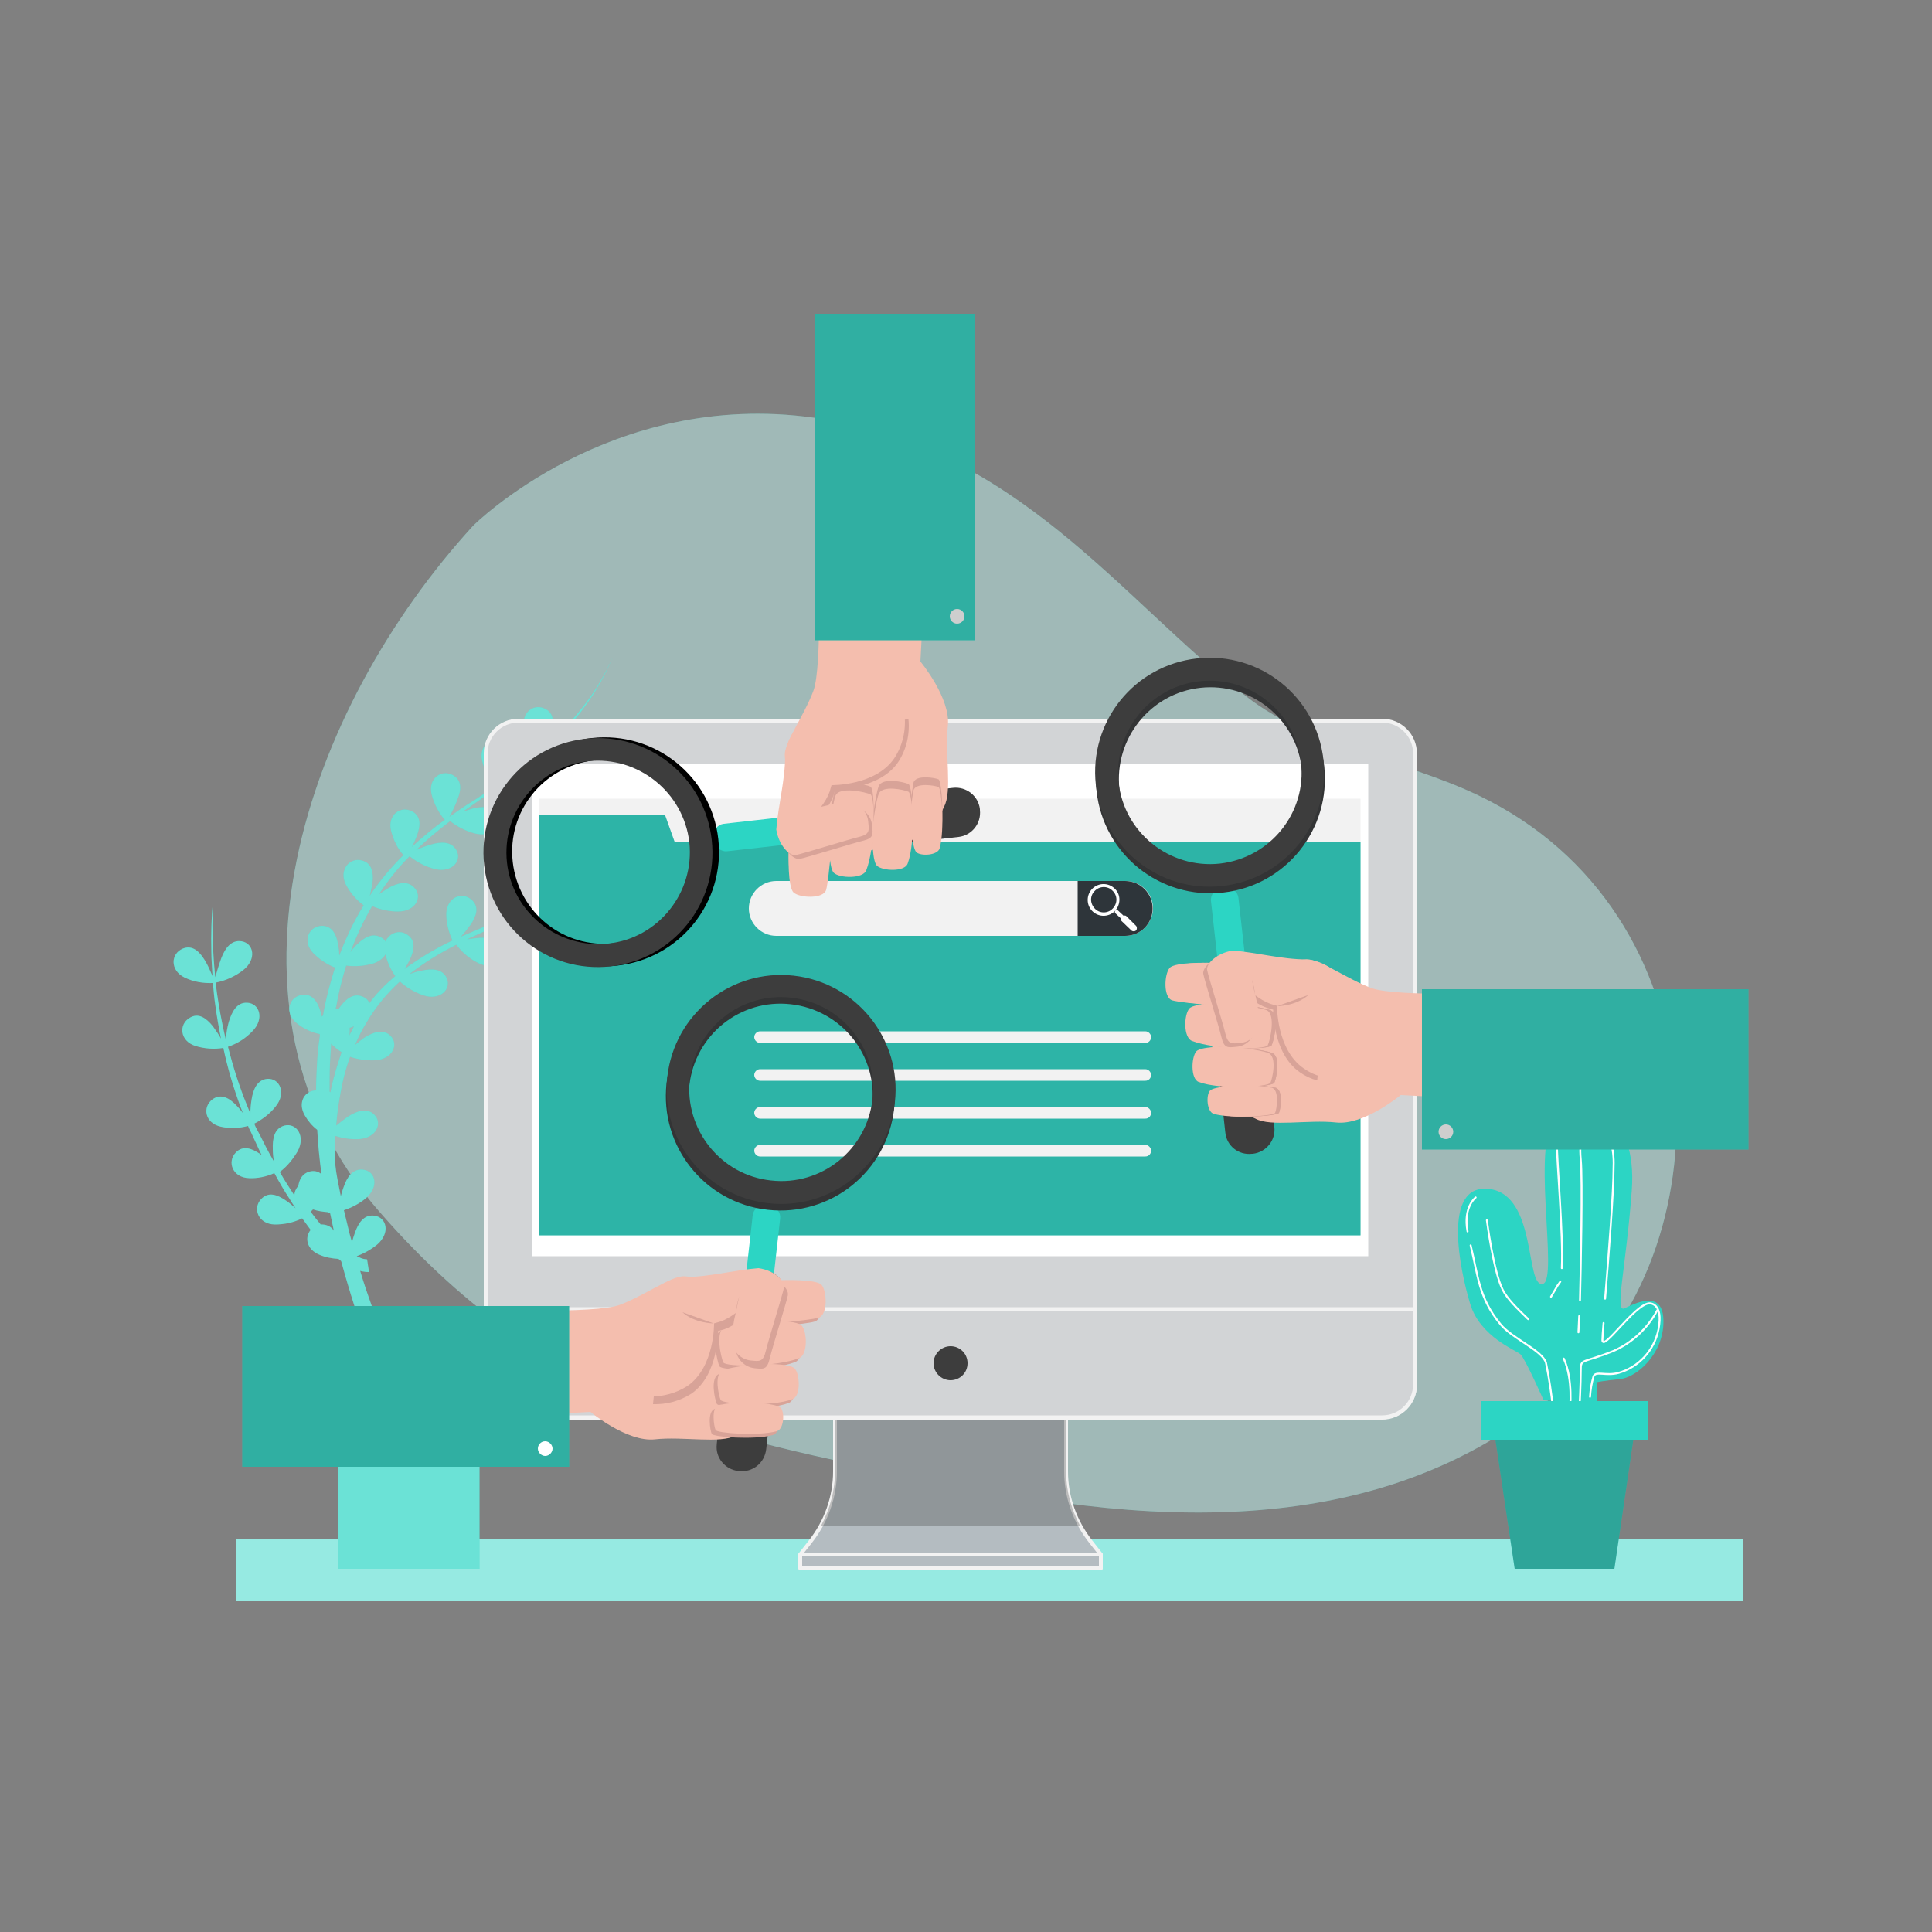 <svg version="1.1" id="Capa_1" xmlns="http://www.w3.org/2000/svg" x="0" y="0" viewBox="0 0 500 500" xml:space="preserve"><rect x="0" y="0" width="500" height="500" fill="#808080" stroke="none"/><style>.st1{fill:#2cd5c4}.st5,.st7,.st9{stroke-linecap:round;stroke-linejoin:round}.st5{stroke-width:.5;fill:none;stroke:#fff}.st7,.st9{fill:#b4bcc1;stroke:#f2f2f2}.st9{fill:#d2d4d6}.st10{fill:#fff}.st11{fill:#3d3d3d}.st12{fill:#f2f2f2}.st15{fill:#f4beae}.st16{fill:#d8a398}.st17{fill:#333435}.st18{opacity:.25;fill:#3d3d3d}</style><g id="freepik--background-simple--inject-31" opacity=".5"><path class="st1" d="M98.2 313.6c46.2 53 92.9 59.7 158.6 72.3s113.8 3.9 149.3-28.1c41-37 39.4-121.8-23.4-151.9-19.6-9.4-42.9-12.3-60.1-25.6-32.8-25.4-59.3-64.8-112-72.2S122.5 136 122.5 136c-43.2 47.2-70.6 124.6-24.3 177.6z"/><path d="M98.2 313.6c46.2 53 92.9 59.7 158.6 72.3s113.8 3.9 149.3-28.1c41-37 39.4-121.8-23.4-151.9-19.6-9.4-42.9-12.3-60.1-25.6-32.8-25.4-59.3-64.8-112-72.2S122.5 136 122.5 136c-43.2 47.2-70.6 124.6-24.3 177.6z" opacity=".7" fill="#fff"/></g><g id="freepik--Shadow--inject-31"><path class="st1" d="M61 398.4h390v16H61z"/><path opacity=".5" fill="#fff" d="M61 398.4h390v16H61z"/></g><g id="freepik--Plants--inject-31"><path class="st1" d="M152.9 226.3c-1.9.6-3.8 1.3-5.6 2.2 1-.7 2-1.5 3-2.3 4.5-3.6 8.7-7.4 12.7-11.5-4.7 4.6-9.7 8.8-15 12.6.7-1.3 1.4-2.6 1.9-3.9 1-2.5 1.2-5-1.2-6.3-2.9-1.6-6.5.8-5.5 5 .6 2.3 1.7 4.5 3.2 6.4-3.5 2.4-7.1 4.6-10.8 6.5l-.4.2c.8-1.4 1.5-2.8 2.1-4.2.9-2.5 1.2-5-1.2-6.3-2.9-1.6-6.5.8-5.5 5 .6 2.3 1.6 4.5 3.2 6.3-4.5 2.2-9.1 4.1-13.8 6.1l-.7.3c.9-1 1.7-2 2.5-3.1 1.5-2.2 2.3-4.6.3-6.4-2.5-2.3-6.5-.7-6.6 3.6 0 2.4.6 4.7 1.6 6.9-4.3 2-8.4 4.5-12.3 7.3l-.1.1c.5-.8 1-1.7 1.4-2.5 1.1-2.4 1.6-4.9-.7-6.4-1.7-1.2-4-.7-5.2 1-.2.2-.3.5-.4.8-.3-.5-.7-.9-1.2-1.1-2.3-1.3-4.5.1-6.5 2.1-.5.5-1 1.1-1.4 1.7 1.5-4.1 3.4-8.1 5.6-11.9 2.1.9 4.4 1.4 6.7 1.4 4.6 0 6.5-3.8 4.2-6.2-1.8-1.9-4.4-1.2-6.8.2-.8.5-1.6 1-2.3 1.5 2.3-3.5 4.9-6.8 7.9-9.8 1.9 1.5 4.1 2.7 6.5 3.3 4.4 1.1 7.2-2.1 5.6-4.9-1.3-2.3-4-2.2-6.7-1.4-1.3.4-2.5.8-3.7 1.4 1.2-1.2 2.5-2.3 3.7-3.4 1.7-1.4 3.4-2.8 5.1-4.1 1.9 1.5 4.1 2.6 6.4 3.2 4.4 1.1 7.2-2.1 5.6-4.9-1.3-2.3-4-2.2-6.7-1.4-.6.2-1.2.4-1.9.6 2.3-1.6 4.7-3.3 7-4.9l2.2-1.5c2 1.6 4.3 2.8 6.7 3.5 4.4 1.1 7.2-2.1 5.6-4.9-1.3-2.3-4-2.2-6.7-1.4-1 .3-2.1.7-3.1 1.1l1.3-1 2.4-1.8c1-.8 1.9-1.6 2.9-2.4.6-.4 1.1-.9 1.6-1.4 2 1.7 4.3 2.8 6.8 3.5 4.4 1.1 7.2-2.1 5.6-4.9-1.3-2.3-4-2.2-6.6-1.4-1.5.5-2.9 1-4.4 1.6 1.8-1.7 3.6-3.4 5.2-5.2.1-.1.2-.3.3-.4l2.1-2.4c.7-.8 1.6-1.9 2.3-2.9 3-4 5.5-8.4 7.4-13-2 4.6-4.6 8.9-7.7 12.8-3.1 3.9-6.5 7.6-10.3 10.9l-.4.4c.9-1.5 1.6-3 2.3-4.5.9-2.5 1.2-5-1.2-6.3-2.9-1.6-6.5.8-5.5 5 .6 2.5 1.8 4.8 3.5 6.7l-.9.8-1 .9c-.6.5-1.2.9-1.8 1.4-.3.2-.6.5-1 .7-.9.6-1.7 1.2-2.6 1.8l-1.2.9-1.4 1c.8-1.4 1.6-2.9 2.2-4.4.9-2.5 1.2-5-1.2-6.3-2.9-1.6-6.5.8-5.5 5 .6 2.4 1.7 4.6 3.3 6.5l-1 .7-3.9 2.6-.8.5-2.2 1.4-.9.6-3 2.1c.8-1.4 1.5-2.9 2.1-4.5 1-2.5 1.2-5-1.2-6.3-2.9-1.6-6.5.8-5.5 5 .6 2.4 1.8 4.7 3.4 6.6-1.7 1.2-3.4 2.5-5 3.9-1.2 1-2.4 2-3.5 3.1.5-.9.9-1.9 1.3-2.9.9-2.5 1.2-5-1.2-6.3-2.9-1.6-6.5.8-5.5 5 .6 2.3 1.6 4.5 3.2 6.3-3.2 3.2-6.2 6.7-8.7 10.5.3-1.1.5-2.2.7-3.3.3-2.6-.1-5.1-2.7-5.8-3.2-.9-6.1 2.4-4.2 6.2 1.1 2.1 2.7 4 4.6 5.4-2.5 4.1-4.6 8.5-6.3 13 0-.9-.1-1.9-.3-2.8-.4-2.6-1.5-4.9-4.2-4.9-3.4.1-5.2 4-2.2 7.1 1.6 1.6 3.5 2.9 5.6 3.7-1.1 3.5-2.1 7.1-2.8 10.7-.1.6-.2 1.1-.3 1.7l-.3.3c-.1-.5-.3-1-.4-1.5-.8-2.5-2.2-4.6-4.9-4.1-3.3.6-4.5 4.7-1.1 7.4 1.7 1.3 3.7 2.3 5.8 2.7 0 .1.1.2.1.3-.4 2.7-.7 5.4-.8 8.2-.1 2-.2 4.1-.2 6.1-2.9 0-4.9 3.1-2.9 6.5.8 1.4 1.9 2.7 3.2 3.7.2 3.9.6 7.7 1.1 11.5-.8-.8-2-1-3.1-.7-1.8.5-2.6 1.9-2.9 3.7-.6.7-1 1.5-1 2.5-1.3-2-2.6-4-3.8-6.1 1.9-1.4 3.4-3.3 4.6-5.3 2.2-4-.3-7.5-3.4-6.7-2.6.7-3.1 3.3-3 6.1 0 1.1.1 2.1.3 3.2l-1.3-2.3c-1.1-2-2-4-3.1-6-.3-.5-.5-1-.7-1.5 2.1-1.1 4-2.5 5.5-4.4 2.9-3.5 1.1-7.4-2.1-7.2-2.6.2-3.7 2.7-4.1 5.4-.2 1.2-.3 2.4-.3 3.6l-.9-2.2c-2-4.9-3.6-10-4.9-15.1 2.4-.8 4.6-2.2 6.3-4 3.2-3.2 1.9-7.3-1.4-7.4-2.6-.1-3.9 2.3-4.7 5-.4 1.4-.6 2.9-.8 4.4-.7-3-1.3-6-1.8-9-.3-1.9-.6-3.8-.8-5.6 2.6-.5 5-1.6 7.1-3.2 3.6-2.8 2.8-7-.4-7.5-2.6-.4-4.2 1.7-5.2 4.3-.6 1.6-1.1 3.3-1.6 5-.2-2.2-.4-4.4-.5-6.6-.3-4.5-.3-9.1 0-13.6-.5 4.5-.6 9.1-.5 13.6 0 2.1.2 4.2.3 6.3-.6-1.4-1.2-2.8-2-4.1-1.4-2.3-3.2-4-5.7-3-3.1 1.3-3.4 5.6.5 7.5 2.3 1.1 4.8 1.5 7.3 1.4.2 1.9.3 3.7.6 5.6.4 3 .9 5.9 1.5 8.8-.6-1.1-1.4-2.2-2.1-3.2-1.7-2.1-3.7-3.6-6-2.2-2.9 1.7-2.6 6 1.5 7.3 2.3.7 4.8.9 7.2.5 1.1 5.2 2.6 10.3 4.5 15.4l.6 1.5c-.5-.7-1.1-1.4-1.7-2-1.8-1.9-4-3.2-6.2-1.6-2.7 2-2 6.2 2.2 7.1 2.3.5 4.7.4 7-.2.2.5.4 1 .7 1.5 1 2.1 1.9 4.2 2.9 6.2l1.2.9c-.5-.5-1.1-.9-1.6-1.3-2.2-1.5-4.5-2.4-6.4-.4-2.3 2.4-.8 6.5 3.5 6.6 2.2.1 4.5-.4 6.5-1.3 1.2 2.2 2.5 4.5 3.9 6.6.5.8 1 1.6 1.6 2.5-.8-.7-1.6-1.4-2.5-2-2.2-1.5-4.5-2.4-6.4-.4-2.3 2.4-.8 6.5 3.5 6.6 2.5 0 4.9-.5 7.1-1.6.7 1 1.5 2 2.2 3-1.6 1.9-1.1 5 2.2 6.4 1.6.7 3.3 1 5 1.1.2.2.4.3.6.5l.1.1c2.1 7.7 4.5 15.3 7.3 22.8 1.2 3.2 2.5 6.4 3.8 9.5h-12V406h36.7v-47.4h-19.5c-1.7-3.6-3.3-7.3-4.8-11.1-2.4-6.1-4.7-12.3-6.6-18.6.3.1.7.2 1 .2.4.1.9.1 1.3.1l-.5-3.3h-.3c-.2 0-.4-.1-.6-.1-.5-.1-.9-.3-1.3-.5l-.5-.2c1.9-.7 3.7-1.7 5.3-3 3.5-3 2.5-7.1-.8-7.5-2.6-.3-4.1 1.9-5 4.6-.3.8-.5 1.5-.7 2.3l-.6-2.1c-.5-2.1-1-4.2-1.5-6.2 2.1-.7 4-1.7 5.7-3.1 3.5-3 2.5-7.1-.8-7.4-2.6-.3-4.1 1.9-5 4.6-.3.8-.5 1.5-.7 2.3-.3-1.5-.6-3-.9-4.6-.2-1.1-.4-2.3-.5-3.4-.1-1.6-.1-3.2-.1-4.9 0-.9 0-1.8.1-2.7 2 .6 4 .9 6.1.8 4.6-.3 6.2-4.2 3.9-6.4-1.9-1.8-4.4-.9-6.8.6-1 .7-2 1.5-3 2.3.3-3.8.9-7.6 1.7-11.3.5-2.2 1.1-4.3 1.9-6.5 2.1.7 4.3 1 6.5.9 4.6-.3 6.2-4.2 3.9-6.4-1.9-1.8-4.4-.9-6.8.6-.8.6-1.6 1.2-2.3 1.8.9-2.1 1.9-4.1 3.1-6 2.3-3.9 5.2-7.4 8.5-10.4 1.7 1.6 3.8 2.8 6.1 3.6 4.3 1.4 7.3-1.6 6-4.5-1.1-2.4-3.8-2.5-6.5-1.9-1.1.2-2.1.5-3.1.9l.1-.1c3.7-2.9 7.8-5.4 12-7.5 1.5 2 3.4 3.6 5.6 4.7 4.1 2.1 7.5-.4 6.6-3.5-.7-2.5-3.3-3.1-6.1-3-1.1.1-2.2.2-3.3.4 4.5-2.1 9.1-4.1 13.6-6.5h.1c2 1.7 4.3 2.9 6.9 3.6 4.4 1.1 7.2-2.1 5.6-5-1.3-2.3-4-2.2-6.6-1.4-.8.2-1.5.5-2.2.8 3-1.7 5.8-3.6 8.6-5.6l.2.2v-.2c2 1.7 4.4 3 6.9 3.6 4.4 1.1 7.2-2.1 5.6-5-1.3-2.2-4-2.1-6.7-1.3zM83 316.9c-.9-1.1-1.8-2.2-2.6-3.3l.6-.6c1.2.4 2.5.6 3.8.7v.2l.6-.1c.3 1.6.7 3.1 1 4.7-.7-1.1-2-1.7-3.4-1.6zm3.3-37.7c-.3 1.2-.6 2.4-.8 3.5l-.2-.2c0-2.4 0-4.9.1-7.3l.3-5.1c.8.8 1.7 1.6 2.7 2.2-.8 2.4-1.5 4.6-2.1 6.9zm4.1-11.2c.1-.4.1-.9.1-1.3v-.7c.4-.1.7-.2 1.1-.4l-1.2 2.4zm5.2-8.4c-.3-.8-1-1.4-1.8-1.7-2.5-1-4.5.8-6.1 3.1l-.1.1h-.2c-.2 0-.3-.1-.5-.1 0-.1 0-.3.1-.4.6-3.6 1.5-7.2 2.6-10.7 2.3.3 4.6.1 6.8-.5 1.4-.4 2.6-1.2 3.4-2.4.4 2 1.3 3.9 2.5 5.6-2.5 2.1-4.8 4.4-6.7 7z"/><path d="M152.9 226.3c-1.9.6-3.8 1.3-5.6 2.2 1-.7 2-1.5 3-2.3 4.5-3.6 8.7-7.4 12.7-11.5-4.7 4.6-9.7 8.8-15 12.6.7-1.3 1.4-2.6 1.9-3.9 1-2.5 1.2-5-1.2-6.3-2.9-1.6-6.5.8-5.5 5 .6 2.3 1.7 4.5 3.2 6.4-3.5 2.4-7.1 4.6-10.8 6.5l-.4.2c.8-1.4 1.5-2.8 2.1-4.2.9-2.5 1.2-5-1.2-6.3-2.9-1.6-6.5.8-5.5 5 .6 2.3 1.6 4.5 3.2 6.3-4.5 2.2-9.1 4.1-13.8 6.1l-.7.3c.9-1 1.7-2 2.5-3.1 1.5-2.2 2.3-4.6.3-6.4-2.5-2.3-6.5-.7-6.6 3.6 0 2.4.6 4.7 1.6 6.9-4.3 2-8.4 4.5-12.3 7.3l-.1.1c.5-.8 1-1.7 1.4-2.5 1.1-2.4 1.6-4.9-.7-6.4-1.7-1.2-4-.7-5.2 1-.2.2-.3.5-.4.8-.3-.5-.7-.9-1.2-1.1-2.3-1.3-4.5.1-6.5 2.1-.5.5-1 1.1-1.4 1.7 1.5-4.1 3.4-8.1 5.6-11.9 2.1.9 4.4 1.4 6.7 1.4 4.6 0 6.5-3.8 4.2-6.2-1.8-1.9-4.4-1.2-6.8.2-.8.5-1.6 1-2.3 1.5 2.3-3.5 4.9-6.8 7.9-9.8 1.9 1.5 4.1 2.7 6.5 3.3 4.4 1.1 7.2-2.1 5.6-4.9-1.3-2.3-4-2.2-6.7-1.4-1.3.4-2.5.8-3.7 1.4 1.2-1.2 2.5-2.3 3.7-3.4 1.7-1.4 3.4-2.8 5.1-4.1 1.9 1.5 4.1 2.6 6.4 3.2 4.4 1.1 7.2-2.1 5.6-4.9-1.3-2.3-4-2.2-6.7-1.4-.6.2-1.2.4-1.9.6 2.3-1.6 4.7-3.3 7-4.9l2.2-1.5c2 1.6 4.3 2.8 6.7 3.5 4.4 1.1 7.2-2.1 5.6-4.9-1.3-2.3-4-2.2-6.7-1.4-1 .3-2.1.7-3.1 1.1l1.3-1 2.4-1.8c1-.8 1.9-1.6 2.9-2.4.6-.4 1.1-.9 1.6-1.4 2 1.7 4.3 2.8 6.8 3.5 4.4 1.1 7.2-2.1 5.6-4.9-1.3-2.3-4-2.2-6.6-1.4-1.5.5-2.9 1-4.4 1.6 1.8-1.7 3.6-3.4 5.2-5.2.1-.1.2-.3.3-.4l2.1-2.4c.7-.8 1.6-1.9 2.3-2.9 3-4 5.5-8.4 7.4-13-2 4.6-4.6 8.9-7.7 12.8-3.1 3.9-6.5 7.6-10.3 10.9l-.4.4c.9-1.5 1.6-3 2.3-4.5.9-2.5 1.2-5-1.2-6.3-2.9-1.6-6.5.8-5.5 5 .6 2.5 1.8 4.8 3.5 6.7l-.9.8-1 .9c-.6.5-1.2.9-1.8 1.4-.3.2-.6.5-1 .7-.9.6-1.7 1.2-2.6 1.8l-1.2.9-1.4 1c.8-1.4 1.6-2.9 2.2-4.4.9-2.5 1.2-5-1.2-6.3-2.9-1.6-6.5.8-5.5 5 .6 2.4 1.7 4.6 3.3 6.5l-1 .7-3.9 2.6-.8.5-2.2 1.4-.9.6-3 2.1c.8-1.4 1.5-2.9 2.1-4.5 1-2.5 1.2-5-1.2-6.3-2.9-1.6-6.5.8-5.5 5 .6 2.4 1.8 4.7 3.4 6.6-1.7 1.2-3.4 2.5-5 3.9-1.2 1-2.4 2-3.5 3.1.5-.9.9-1.9 1.3-2.9.9-2.5 1.2-5-1.2-6.3-2.9-1.6-6.5.8-5.5 5 .6 2.3 1.6 4.5 3.2 6.3-3.2 3.2-6.2 6.7-8.7 10.5.3-1.1.5-2.2.7-3.3.3-2.6-.1-5.1-2.7-5.8-3.2-.9-6.1 2.4-4.2 6.2 1.1 2.1 2.7 4 4.6 5.4-2.5 4.1-4.6 8.5-6.3 13 0-.9-.1-1.9-.3-2.8-.4-2.6-1.5-4.9-4.2-4.9-3.4.1-5.2 4-2.2 7.1 1.6 1.6 3.5 2.9 5.6 3.7-1.1 3.5-2.1 7.1-2.8 10.7-.1.6-.2 1.1-.3 1.7l-.3.3c-.1-.5-.3-1-.4-1.5-.8-2.5-2.2-4.6-4.9-4.1-3.3.6-4.5 4.7-1.1 7.4 1.7 1.3 3.7 2.3 5.8 2.7 0 .1.1.2.1.3-.4 2.7-.7 5.4-.8 8.2-.1 2-.2 4.1-.2 6.1-2.9 0-4.9 3.1-2.9 6.5.8 1.4 1.9 2.7 3.2 3.7.2 3.9.6 7.7 1.1 11.5-.8-.8-2-1-3.1-.7-1.8.5-2.6 1.9-2.9 3.7-.6.7-1 1.5-1 2.5-1.3-2-2.6-4-3.8-6.1 1.9-1.4 3.4-3.3 4.6-5.3 2.2-4-.3-7.5-3.4-6.7-2.6.7-3.1 3.3-3 6.1 0 1.1.1 2.1.3 3.2l-1.3-2.3c-1.1-2-2-4-3.1-6-.3-.5-.5-1-.7-1.5 2.1-1.1 4-2.5 5.5-4.4 2.9-3.5 1.1-7.4-2.1-7.2-2.6.2-3.7 2.7-4.1 5.4-.2 1.2-.3 2.4-.3 3.6l-.9-2.2c-2-4.9-3.6-10-4.9-15.1 2.4-.8 4.6-2.2 6.3-4 3.2-3.2 1.9-7.3-1.4-7.4-2.6-.1-3.9 2.3-4.7 5-.4 1.4-.6 2.9-.8 4.4-.7-3-1.3-6-1.8-9-.3-1.9-.6-3.8-.8-5.6 2.6-.5 5-1.6 7.1-3.2 3.6-2.8 2.8-7-.4-7.5-2.6-.4-4.2 1.7-5.2 4.3-.6 1.6-1.1 3.3-1.6 5-.2-2.2-.4-4.4-.5-6.6-.3-4.5-.3-9.1 0-13.6-.5 4.5-.6 9.1-.5 13.6 0 2.1.2 4.2.3 6.3-.6-1.4-1.2-2.8-2-4.1-1.4-2.3-3.2-4-5.7-3-3.1 1.3-3.4 5.6.5 7.5 2.3 1.1 4.8 1.5 7.3 1.4.2 1.9.3 3.7.6 5.6.4 3 .9 5.9 1.5 8.8-.6-1.1-1.4-2.2-2.1-3.2-1.7-2.1-3.7-3.6-6-2.2-2.9 1.7-2.6 6 1.5 7.3 2.3.7 4.8.9 7.2.5 1.1 5.2 2.6 10.3 4.5 15.4l.6 1.5c-.5-.7-1.1-1.4-1.7-2-1.8-1.9-4-3.2-6.2-1.6-2.7 2-2 6.2 2.2 7.1 2.3.5 4.7.4 7-.2.2.5.4 1 .7 1.5 1 2.1 1.9 4.2 2.9 6.2l1.2.9c-.5-.5-1.1-.9-1.6-1.3-2.2-1.5-4.5-2.4-6.4-.4-2.3 2.4-.8 6.5 3.5 6.6 2.2.1 4.5-.4 6.5-1.3 1.2 2.2 2.5 4.5 3.9 6.6.5.8 1 1.6 1.6 2.5-.8-.7-1.6-1.4-2.5-2-2.2-1.5-4.5-2.4-6.4-.4-2.3 2.4-.8 6.5 3.5 6.6 2.5 0 4.9-.5 7.1-1.6.7 1 1.5 2 2.2 3-1.6 1.9-1.1 5 2.2 6.4 1.6.7 3.3 1 5 1.1.2.2.4.3.6.5l.1.1c2.1 7.7 4.5 15.3 7.3 22.8 1.2 3.2 2.5 6.4 3.8 9.5h-12V406h36.7v-47.4h-19.5c-1.7-3.6-3.3-7.3-4.8-11.1-2.4-6.1-4.7-12.3-6.6-18.6.3.1.7.2 1 .2.4.1.9.1 1.3.1l-.5-3.3h-.3c-.2 0-.4-.1-.6-.1-.5-.1-.9-.3-1.3-.5l-.5-.2c1.9-.7 3.7-1.7 5.3-3 3.5-3 2.5-7.1-.8-7.5-2.6-.3-4.1 1.9-5 4.6-.3.8-.5 1.5-.7 2.3l-.6-2.1c-.5-2.1-1-4.2-1.5-6.2 2.1-.7 4-1.7 5.7-3.1 3.5-3 2.5-7.1-.8-7.4-2.6-.3-4.1 1.9-5 4.6-.3.8-.5 1.5-.7 2.3-.3-1.5-.6-3-.9-4.6-.2-1.1-.4-2.3-.5-3.4-.1-1.6-.1-3.2-.1-4.9 0-.9 0-1.8.1-2.7 2 .6 4 .9 6.1.8 4.6-.3 6.2-4.2 3.9-6.4-1.9-1.8-4.4-.9-6.8.6-1 .7-2 1.5-3 2.3.3-3.8.9-7.6 1.7-11.3.5-2.2 1.1-4.3 1.9-6.5 2.1.7 4.3 1 6.5.9 4.6-.3 6.2-4.2 3.9-6.4-1.9-1.8-4.4-.9-6.8.6-.8.6-1.6 1.2-2.3 1.8.9-2.1 1.9-4.1 3.1-6 2.3-3.9 5.2-7.4 8.5-10.4 1.7 1.6 3.8 2.8 6.1 3.6 4.3 1.4 7.3-1.6 6-4.5-1.1-2.4-3.8-2.5-6.5-1.9-1.1.2-2.1.5-3.1.9l.1-.1c3.7-2.9 7.8-5.4 12-7.5 1.5 2 3.4 3.6 5.6 4.7 4.1 2.1 7.5-.4 6.6-3.5-.7-2.5-3.3-3.1-6.1-3-1.1.1-2.2.2-3.3.4 4.5-2.1 9.1-4.1 13.6-6.5h.1c2 1.7 4.3 2.9 6.9 3.6 4.4 1.1 7.2-2.1 5.6-5-1.3-2.3-4-2.2-6.6-1.4-.8.2-1.5.5-2.2.8 3-1.7 5.8-3.6 8.6-5.6l.2.2v-.2c2 1.7 4.4 3 6.9 3.6 4.4 1.1 7.2-2.1 5.6-5-1.3-2.2-4-2.1-6.7-1.3zM83 316.9c-.9-1.1-1.8-2.2-2.6-3.3l.6-.6c1.2.4 2.5.6 3.8.7v.2l.6-.1c.3 1.6.7 3.1 1 4.7-.7-1.1-2-1.7-3.4-1.6zm3.3-37.7c-.3 1.2-.6 2.4-.8 3.5l-.2-.2c0-2.4 0-4.9.1-7.3l.3-5.1c.8.8 1.7 1.6 2.7 2.2-.8 2.4-1.5 4.6-2.1 6.9zm4.1-11.2c.1-.4.1-.9.1-1.3v-.7c.4-.1.7-.2 1.1-.4l-1.2 2.4zm5.2-8.4c-.3-.8-1-1.4-1.8-1.7-2.5-1-4.5.8-6.1 3.1l-.1.1h-.2c-.2 0-.3-.1-.5-.1 0-.1 0-.3.1-.4.6-3.6 1.5-7.2 2.6-10.7 2.3.3 4.6.1 6.8-.5 1.4-.4 2.6-1.2 3.4-2.4.4 2 1.3 3.9 2.5 5.6-2.5 2.1-4.8 4.4-6.7 7z" opacity=".3" fill="#fff"/><path class="st1" d="M399.5 362.4s-4.8-10.8-6-11.9-10.4-4.5-13-13-7.5-31.3 4.9-29.8 9.3 25.3 13.8 24.6-3.7-38.7 4.1-44 20.5-.4 19 19.8-4.5 31.7-1.9 30.5 10.1-5.2 10.1 3.4-7.1 14.5-11.2 14.9-6 .8-6 .8v5.6l-13.8-.9z"/><path class="st5" d="M395.5 341.4c-2.8-2.7-5.4-5.2-6.6-7.6-2.4-4.7-4.1-18-4.1-18"/><path class="st5" d="M380.6 322.3c1.9 7.8 2.1 13.6 7.7 20.4 3 3.7 10.9 6.8 11.8 10 .8 3.9 1.4 7.9 1.8 11.8l4.4.3s.9-7.7-1.6-13.2M381.9 309.9s-3.3 2.5-2.1 8.8M403.1 332.7l-1.7 2.9M403.8 331.7l-.7 1M409.7 289.2s-6.8-.3-6.8 6.2c0 5.5 1.7 24.2 1.3 32.8M415 342.4c-.2 2.2-.3 3.8-.3 4.4 0 3.2 8.3-9.2 12.1-9.5 0 0 3.8-.3 2.4 6.8-1.1 5.4-5.1 9.7-10.3 11.2-3.3.9-5.9-.6-6.5.9-.5 1.7-.8 3.5-.9 5.3M416.9 295.3c.5 2.1.8 4.3.7 6.5 0 6.9-1.3 23.2-2.2 34.3M413.5 289.8c.9.5 1.6 1.3 2.1 2.2M408.7 340.6l-.2 4.2M410.3 293.3s-1.8.6-1.2 6.8c.5 5.1 0 28.4-.2 36.4"/><path class="st5" d="M428.9 339.1c-2.5 4.7-6.6 8.5-11.5 10.6-8 3.2-8.3 1.8-8.3 5s-.3 9.2-.3 9.2"/><path class="st1" d="M417.8 406H392l-5.6-37.5h36.9z"/><path opacity=".3" fill="#353535" d="M417.8 406H392l-5.6-37.5h36.9z"/><path class="st1" d="M383.3 362.6h43.2v10h-43.2z"/></g><g id="freepik--Device--inject-31"><path class="st7" d="M275.9 380.8v-20.3h-59.8v20.3c0 6.6-2.3 13-6.4 18.2l-2.6 3.3h77.8l-2.6-3.3c-4.1-5.2-6.4-11.6-6.4-18.2z"/><path d="M212.4 395h67.2c-2.4-4.4-3.7-9.3-3.7-14.2v-20.3h-59.8v20.3c0 4.9-1.3 9.8-3.7 14.2z" opacity=".3" fill="#3d3d3d"/><path class="st9" d="M134.2 186.5h223.5c4.7 0 8.5 3.8 8.5 8.5v163.4c0 4.7-3.8 8.5-8.5 8.5H134.2c-4.7 0-8.5-3.8-8.5-8.5V194.9c0-4.6 3.8-8.4 8.5-8.4z"/><path class="st9" d="M125.7 338.8h240.5v19.5c0 4.7-3.8 8.5-8.5 8.5H134.2c-4.7 0-8.5-3.8-8.5-8.5v-19.5z"/><path class="st10" d="M137.8 197.7h216.3v127.4H137.8z"/><path class="st11" d="M250.4 352.8c0-2.5-2-4.4-4.4-4.4s-4.4 2-4.4 4.4 2 4.4 4.4 4.4 4.4-1.9 4.4-4.4z"/><path class="st7" d="M207.1 402.3h77.8v3.6h-77.8z"/><path class="st12" d="M139.5 206.7h212.6v11.2H139.5z"/><path class="st1" d="M174.6 217.9l-2.5-7h-32.6V319.7h212.6V217.9z"/><path opacity=".2" fill="#353535" d="M174.6 217.9l-2.5-7h-32.6V319.7h212.6V217.9z"/><path class="st12" d="M296.4 269.9h-99.7c-.8 0-1.5-.7-1.5-1.5s.7-1.5 1.5-1.5h99.7c.8 0 1.5.7 1.5 1.5s-.6 1.5-1.5 1.5zM296.4 279.7h-99.7c-.8 0-1.5-.7-1.5-1.5s.7-1.5 1.5-1.5h99.7c.8 0 1.5.7 1.5 1.5s-.6 1.5-1.5 1.5zM296.4 289.5h-99.7c-.8 0-1.5-.7-1.5-1.5s.7-1.5 1.5-1.5h99.7c.8 0 1.5.7 1.5 1.5s-.6 1.5-1.5 1.5zM296.4 299.3h-99.7c-.8 0-1.5-.7-1.5-1.5s.7-1.5 1.5-1.5h99.7c.8 0 1.5.7 1.5 1.5s-.6 1.5-1.5 1.5zM291.2 242.2h-90.3c-3.9 0-7.1-3.2-7.1-7.1 0-3.9 3.2-7.1 7.1-7.1h90.4c3.9 0 7.1 3.2 7.1 7.1-.1 4-3.3 7.1-7.2 7.1z"/><path d="M291.2 242.2h-12.3V228h12.3c3.9 0 7.1 3.2 7.1 7.1 0 4-3.2 7.1-7.1 7.1z" fill="#2e353a"/><path class="st10" d="M288.4 229.9a4.11 4.11 0 0 0-5.8.2c-1.5 1.6-1.5 4.2.2 5.8 1.6 1.5 4.2 1.5 5.8-.2 1.5-1.7 1.5-4.3-.2-5.8zm-.4 5.2c-1.2 1.3-3.3 1.4-4.6.1s-1.4-3.3-.1-4.6c1.2-1.3 3.3-1.4 4.6-.1 1.3 1.2 1.4 3.2.1 4.6z"/><path class="st10" d="M291.5 237.1c-.2-.2-.5-.2-.7-.1l-1.5-1.4c-.2-.2-.4-.2-.6 0l-.1.1c-.1.2-.1.4 0 .6l1.5 1.4c-.1.3 0 .5.2.7l2.5 2.4c.3.3.9.3 1.2 0 .3-.3.3-.9 0-1.2l-2.5-2.5z"/></g><g id="freepik--search-engines--inject-31"><path class="st1" d="M315.9 230l1.4-.2c1.6-.2 3 1 3.2 2.5l2.3 20.5c.2 1.6-1 3-2.5 3.2l-1.4.2c-1.6.2-3-1-3.2-2.5l-2.3-20.5c-.2-1.6 1-3 2.5-3.2z"/><path class="st11" d="M316.9 247l3-.3c2.7-.3 5.1 1.6 5.4 4.3l4.5 40.6c.4 3.5-2.1 6.6-5.6 7h-.2c-3.5.4-6.6-2.1-6.9-5.6l-4.5-40.6c-.3-2.7 1.6-5.1 4.3-5.4z"/><path class="st1" d="M187.3 213.2l20.5-2.3c1.6-.2 3 1 3.2 2.5l.2 1.4c.2 1.6-1 3-2.5 3.2l-20.5 2.3c-1.6.2-3-1-3.2-2.5l-.2-1.4c-.2-1.6.9-3 2.5-3.2z"/><path class="st11" d="M201.9 216.8l-.3-3c-.3-2.7 1.7-5.1 4.4-5.4l40.6-4.5c3.5-.4 6.6 2.1 7 5.5v.2c.4 3.5-2.1 6.6-5.5 7l-40.6 4.5c-2.9.4-5.3-1.6-5.6-4.3z"/><path class="st1" d="M192.5 335l2.3-20.5c.2-1.6 1.6-2.7 3.2-2.5l1.4.2c1.6.2 2.7 1.6 2.5 3.2l-2.3 20.5c-.2 1.6-1.6 2.7-3.2 2.5l-1.4-.2c-1.6-.2-2.7-1.6-2.5-3.2z"/><path class="st11" d="M191.3 380.7h-.2c-3.5-.4-6-3.5-5.6-6.9v-.1l4.5-40.6c.3-2.7 2.7-4.7 5.4-4.4l3 .3c2.7.3 4.7 2.7 4.4 5.4l-4.5 40.6c-.4 3.6-3.5 6.1-7 5.7z"/><path class="st15" d="M317.3 285c.6 1.5 1.7 2.6 3.2 3.2 1.1.5 2.6.4 4.4 1.3 3.9 2.2 13.7.2 20.9 1s16.7-7.1 16.7-7.1l28.2 1.5v-28s-29.4 1.2-35.8-1.2-13.5-7.6-16.7-7.4-29.4 3.2-29.4 3.2l8.5 33.5z"/><path class="st16" d="M322.2 280.8s-7.1.3-8.1 1.5-.8 5.5 1.1 6c4.9 1.3 15.4.5 15.8-.3s1.2-6-.9-6.5c-2.6-.5-5.2-.7-7.9-.7z"/><path class="st16" d="M322.2 280.8s-7.1.3-8.1 1.5-.8 5.5 1.1 6c4.9 1.3 15.4.5 15.8-.3s1.2-6-.9-6.5c-2.6-.5-5.2-.7-7.9-.7z"/><path class="st16" d="M320.2 270.9s-8.3-.3-9.6 1.2-1.5 7.1.6 7.9c5.6 2.1 18.1 1.3 18.6.2s1.8-6.8-.6-7.7-9-1.6-9-1.6z"/><path class="st16" d="M320.2 270.9s-8.3-.3-9.6 1.2-1.5 7.1.6 7.9c5.6 2.1 18.1 1.3 18.6.2s1.8-6.8-.6-7.7-9-1.6-9-1.6z"/><path class="st16" d="M319 259.7s-8.8-.3-10.2 1.3-1.6 7.5.7 8.4c6 2.3 19 2.3 19.6 1.1s2.2-8.2-.4-9.1-9.7-1.7-9.7-1.7z"/><path class="st16" d="M319 259.7s-8.8-.3-10.2 1.3-1.6 7.5.7 8.4c6 2.3 19 2.3 19.6 1.1s2.2-8.2-.4-9.1-9.7-1.7-9.7-1.7z"/><path class="st16" d="M313.9 249.2s-8.8-.3-10.2 1.3-1.7 7.7.7 8.4 19 2.3 19.6 1.1 2.2-8.2-.4-9.2-9.7-1.6-9.7-1.6z"/><path class="st16" d="M313.9 249.2s-8.8-.3-10.2 1.3-1.7 7.7.7 8.4 19 2.3 19.6 1.1 2.2-8.2-.4-9.2-9.7-1.6-9.7-1.6z"/><path class="st15" d="M321.2 280.8s-7.1.3-8.1 1.5-.8 5.5 1.1 6c4.9 1.3 15.4.5 15.8-.3s1.2-6-.9-6.5c-2.6-.5-5.2-.7-7.9-.7z"/><path class="st15" d="M319.2 270.9s-8.3-.3-9.6 1.2-1.5 7.1.6 7.9c5.6 2.1 18.1 1.3 18.6.2s1.8-6.8-.6-7.7-9-1.6-9-1.6z"/><path class="st15" d="M318 259.7s-8.8-.3-10.2 1.3-1.6 7.5.7 8.4c6 2.3 19 2.3 19.6 1.1s2.2-8.2-.4-9.1-9.7-1.7-9.7-1.7z"/><path class="st15" d="M312.9 249.2s-8.8-.3-10.2 1.3-1.7 7.7.7 8.4 19 2.3 19.6 1.1 2.2-8.2-.4-9.2-9.7-1.6-9.7-1.6z"/><path class="st16" d="M340.9 279.6c-1.6-.4-3.1-1.1-4.5-2.1-7.1-4.9-6.9-16.2-6.9-16.2l-1.7-.5c-1.4-.5-2.7-1.3-3.9-2.2.6 2.3.9 4.7 1 7.1-.1 2.7-2.2 5-4.9 5.2-2.2.2-3.2.5-3.9-2.5s-4.4-14.7-4.7-16.4c-.2-1.6 2.4-4.3 6.6-5 6.4.5 12.7 2.3 19.2 2.3 2.2.2 4.4 1 6.2 2.3"/><path class="st15" d="M341.9 278.6c-1.6-.4-3.1-1.1-4.5-2.1-7.1-4.9-6.9-16.2-6.9-16.2l-1.7-.5c-1.4-.5-2.7-1.3-3.9-2.2.6 2.3.9 4.7 1 7.1-.1 2.7-2.2 5-4.9 5.2-2.2.2-3.2.5-3.9-2.5s-4.4-14.7-4.7-16.4c-.2-1.6 2.4-4.3 6.6-5 6.4.5 12.7 2.3 19.2 2.3 2.2.2 4.4 1 6.2 2.3M348.6 279.3h-2.3M353.8 278.3c-1.7.5-3.5.9-5.2 1M362.7 275.1h8.8M363.4 277.6h3.7M330.5 260.4s4.9 0 8.1-2.9M324.8 257.4c-.1-1.3-.4-2.6-.8-3.9"/><path class="st15" d="M317 266.3s-.9-2.6.2-3.5 4.1-2.3 4.6-1.2 1.6 5.8 1.3 6.7l-.3.9M239.8 216.4c1.5-.6 2.6-1.7 3.2-3.2.5-1.1.4-2.6 1.3-4.4 2.2-3.9.2-13.7 1-20.9s-7.1-16.7-7.1-16.7l1.5-28.2h-28s1.2 29.4-1.2 35.8-7.6 13.5-7.4 16.7 3.2 29.4 3.2 29.4l33.5-8.5z"/><path class="st16" d="M235.7 210.5s.3 7.1 1.5 8.1 5.5.8 6-1.1c1.3-4.9.5-15.4-.3-15.8s-6-1.3-6.5.9c-.5 2.6-.7 5.2-.7 7.9z"/><path class="st16" d="M225.8 212.5s-.3 8.3 1.2 9.6 7.1 1.6 7.9-.6c2.1-5.6 1.3-18.1.2-18.6s-6.8-1.8-7.7.6-1.6 9-1.6 9z"/><path class="st16" d="M214.6 213.7s-.3 8.8 1.2 10.2 7.6 1.6 8.4-.7c2.3-5.9 2.3-19 1.1-19.6s-8.2-2.2-9.1.4-1.6 9.7-1.6 9.7z"/><path class="st16" d="M204.1 218.8s-.3 8.8 1.3 10.2 7.7 1.7 8.4-.7 2.3-19 1.1-19.6-8.2-2.2-9.1.4-1.7 9.7-1.7 9.7z"/><path class="st15" d="M235.7 212.5s.3 7.1 1.5 8.1 5.5.8 6-1.1c1.3-4.9.5-15.4-.3-15.8s-6-1.3-6.5.9c-.5 2.6-.7 5.2-.7 7.9z"/><path class="st15" d="M225.8 214.5s-.3 8.3 1.2 9.6 7.1 1.6 7.9-.6c2.1-5.6 1.3-18.1.2-18.6s-6.8-1.8-7.7.6-1.6 9-1.6 9z"/><path class="st15" d="M214.6 215.7s-.3 8.8 1.2 10.2 7.6 1.6 8.4-.7c2.3-5.9 2.3-19 1.1-19.6s-8.2-2.2-9.1.4-1.6 9.7-1.6 9.7z"/><path class="st15" d="M204.1 220.8s-.3 8.8 1.3 10.2 7.7 1.7 8.4-.7 2.3-19 1.1-19.6-8.2-2.2-9.1.4-1.7 9.7-1.7 9.7zM233.2 179.9c.3.9.5 1.9.7 2.9M230 171v-8.8M232.4 170.3v-3.7M215.2 203.2s0-4.9-2.9-8.1M212.2 208.9c-1.3.1-2.6.4-3.9.8M221.1 216.7s-2.6.9-3.5-.2-2.3-4.1-1.2-4.6 5.8-1.6 6.7-1.3l.9.3M198 367c-.6 1.5-1.7 2.6-3.2 3.2-1.1.5-2.6.4-4.4 1.3-3.9 2.2-13.7.2-20.9 1s-16.7-7.1-16.7-7.1l-28.2 1.5v-28s29.4 1.2 35.8-1.2 13.5-7.6 16.7-7.4 29.4 3.2 29.4 3.2L198 367z"/><path class="st16" d="M193 363.9s7.1.3 8.1 1.5.8 5.5-1.1 6c-4.9 1.3-15.4.5-15.8-.3s-1.3-6 .9-6.5c2.6-.5 5.3-.7 7.9-.7z"/><path class="st16" d="M195.1 354s8.3-.3 9.6 1.2 1.6 7.1-.6 7.9c-5.6 2.1-18.1 1.3-18.6.2s-1.8-6.8.6-7.7 9-1.6 9-1.6z"/><path class="st16" d="M196.3 342.8s8.8-.3 10.2 1.3 1.6 7.5-.7 8.4c-6 2.3-19 2.3-19.6 1.1s-2.2-8.2.4-9.2 9.7-1.6 9.7-1.6z"/><path class="st16" d="M201.4 332.3s8.8-.3 10.2 1.2 1.7 7.7-.7 8.5-19 2.3-19.6 1.1-2.2-8.2.4-9.1 9.7-1.7 9.7-1.7z"/><path class="st15" d="M194 362.9s7.1.3 8.1 1.5.8 5.5-1.1 6c-4.9 1.3-15.4.5-15.8-.3s-1.3-6 .9-6.5c2.6-.5 5.3-.7 7.9-.7z"/><path class="st15" d="M196.1 353s8.3-.3 9.6 1.2 1.6 7.1-.6 7.9c-5.6 2.1-18.1 1.3-18.6.2s-1.8-6.8.6-7.7 9-1.6 9-1.6z"/><path class="st15" d="M197.3 341.8s8.8-.3 10.2 1.3 1.6 7.5-.7 8.4c-6 2.3-19 2.3-19.6 1.1s-2.2-8.2.4-9.2 9.7-1.6 9.7-1.6z"/><path class="st15" d="M202.4 331.3s8.8-.3 10.2 1.2 1.7 7.7-.7 8.5-19 2.3-19.6 1.1-2.2-8.2.4-9.1 9.7-1.7 9.7-1.7z"/><path class="st16" d="M169 363.4c3.5.1 6.9-.8 9.9-2.7 7.1-4.9 6.9-16.2 6.9-16.2l1.7-.5c1.4-.5 2.7-1.3 3.9-2.2-.6 2.3-.9 4.7-1 7.1.1 2.7 2.2 4.9 4.9 5.2 2.2.2 3.2.5 3.9-2.5s4.4-14.7 4.7-16.4-2.4-4.4-6.6-5c-6.4.5-12.7 2.3-19.2 2.3-2.2.2-4.4 1-6.3 2.3"/><path class="st15" d="M168 361.4c3.5.1 6.9-.8 9.9-2.7 7.1-4.9 6.9-16.2 6.9-16.2l1.7-.5c1.4-.5 2.7-1.3 3.9-2.2-.6 2.3-.9 4.7-1 7.1.1 2.7 2.2 4.9 4.9 5.2 2.2.2 3.2.5 3.9-2.5s4.4-14.7 4.7-16.4-2.4-4.4-6.6-5c-6.4.5-12.7 2.3-19.2 2.3-2.2.2-4.4 1-6.3 2.3M161.4 360.4c1.4.4 2.8.7 4.3.9M152.6 357.2h-8.8M151.9 359.6h-3.7M184.7 342.5s-4.9 0-8.1-2.9M190.5 339.4c.1-1.3.4-2.6.8-3.9"/><path class="st15" d="M198.2 348.3s.9-2.6-.2-3.5-4.1-2.3-4.6-1.2-1.6 5.8-1.3 6.7l.3.9"/><path class="st16" d="M235.1 186.1c.4 3.9-.5 7.9-2.7 11.2-4.9 7.1-16.2 6.9-16.2 6.9l-.5 1.7c-.5 1.4-1.3 2.7-2.2 3.9 2.3-.6 4.7-.9 7.1-1 2.7.1 4.9 2.2 5.1 4.9.2 2.2.5 3.2-2.4 3.9s-14.7 4.4-16.4 4.7c-1.6.2-4.3-2.4-5-6.6.5-6.4 2.3-12.7 2.3-19.2.2-2.3 1-4.4 2.3-6.3"/><path class="st15" d="M234.1 185.1c.4 3.9-.5 7.9-2.7 11.2-4.9 7.1-16.2 6.9-16.2 6.9l-.5 1.7c-.5 1.4-1.3 2.7-2.2 3.9 2.3-.6 4.7-.9 7.1-1 2.7.1 4.9 2.2 5.1 4.9.2 2.2.5 3.2-2.4 3.9s-14.7 4.4-16.4 4.7c-1.6.2-4.3-2.4-5-6.6.5-6.4 2.3-12.7 2.3-19.2.2-2.3 1-4.4 2.3-6.3"/><path class="st17" d="M310 172.1c-16.3 1.8-28 16.4-26.2 32.7s16.4 28 32.7 26.2 28-16.4 26.2-32.7c-1.8-16.3-16.4-28-32.7-26.2zm5.9 53.1c-13 1.4-24.8-8-26.2-21-1.4-13 8-24.8 21-26.2 13-1.4 24.8 8 26.2 21 1.4 13-8 24.7-21 26.2z"/><path class="st11" d="M309.8 170.4c-16.3 1.8-28 16.4-26.2 32.7s16.4 28 32.7 26.2 28-16.4 26.2-32.7c-1.8-16.3-16.4-28-32.7-26.2zm5.9 53.1c-13 1.4-24.8-8-26.2-21-1.4-13 8-24.8 21-26.2 13-1.4 24.8 8 26.2 21 1.5 13-7.9 24.7-21 26.2z"/><path class="st1" d="M452.5 297.5H368V256h84.5"/><circle class="st10" cx="374.2" cy="292.9" r="1.9"/><path d="M127 223.7c1.8 16.3 16.4 28 32.7 26.2 16.3-1.8 28-16.4 26.2-32.7-1.8-16.3-16.4-28-32.7-26.2h-.1c-16.2 1.8-27.9 16.5-26.1 32.7zm53-5.9c1.5 13.1-7.9 24.8-21 26.3s-24.8-7.9-26.3-21 7.9-24.8 21-26.3 24.8 7.9 26.3 21z"/><path class="st11" d="M125.3 223.9c1.8 16.3 16.4 28 32.7 26.2 16.3-1.8 28-16.4 26.2-32.7-1.8-16.3-16.4-28-32.7-26.2-16.3 1.8-28 16.4-26.2 32.7zm53.1-5.9c1.4 13-8 24.8-21 26.2-13 1.4-24.8-8-26.2-21-1.4-13 8-24.8 21-26.2 12.9-1.4 24.7 8 26.2 21-.1 0-.1 0 0 0z"/><path class="st1" d="M252.4 81.2v84.5h-41.6V81.2"/><circle class="st10" cx="247.7" cy="159.5" r="1.9"/><path class="st17" d="M205.2 254.2c16.3 1.8 28 16.4 26.2 32.7-1.8 16.3-16.4 28-32.7 26.2-16.3-1.8-28-16.4-26.2-32.7 1.8-16.3 16.5-28 32.7-26.2zm-5.8 53c13.1 1.5 24.8-7.9 26.3-21s-7.9-24.8-21-26.3-24.8 7.9-26.3 21 7.9 24.9 21 26.3z"/><path class="st11" d="M205.4 252.5c16.3 1.8 28 16.5 26.2 32.7-1.8 16.3-16.5 28-32.7 26.2-16.3-1.8-28-16.4-26.2-32.7 1.8-16.3 16.5-28 32.7-26.2zm-5.9 53c13.1 1.5 24.8-7.9 26.3-21s-7.9-24.8-21-26.3-24.8 7.9-26.3 21c-1.4 13.1 8 24.9 21 26.3z"/><path class="st1" d="M62.7 379.6h84.6V338H62.7"/><path class="st18" d="M452.5 297.5H368V256h84.5M252.4 81.2v84.5h-41.6V81.2M62.7 379.6h84.6V338H62.7"/><path class="st10" d="M139.2 374.9c0 1 .9 1.9 1.9 1.9 1 0 1.9-.9 1.9-1.9 0-1-.9-1.9-1.9-1.9-1.1 0-1.9.9-1.9 1.9z"/></g></svg>
